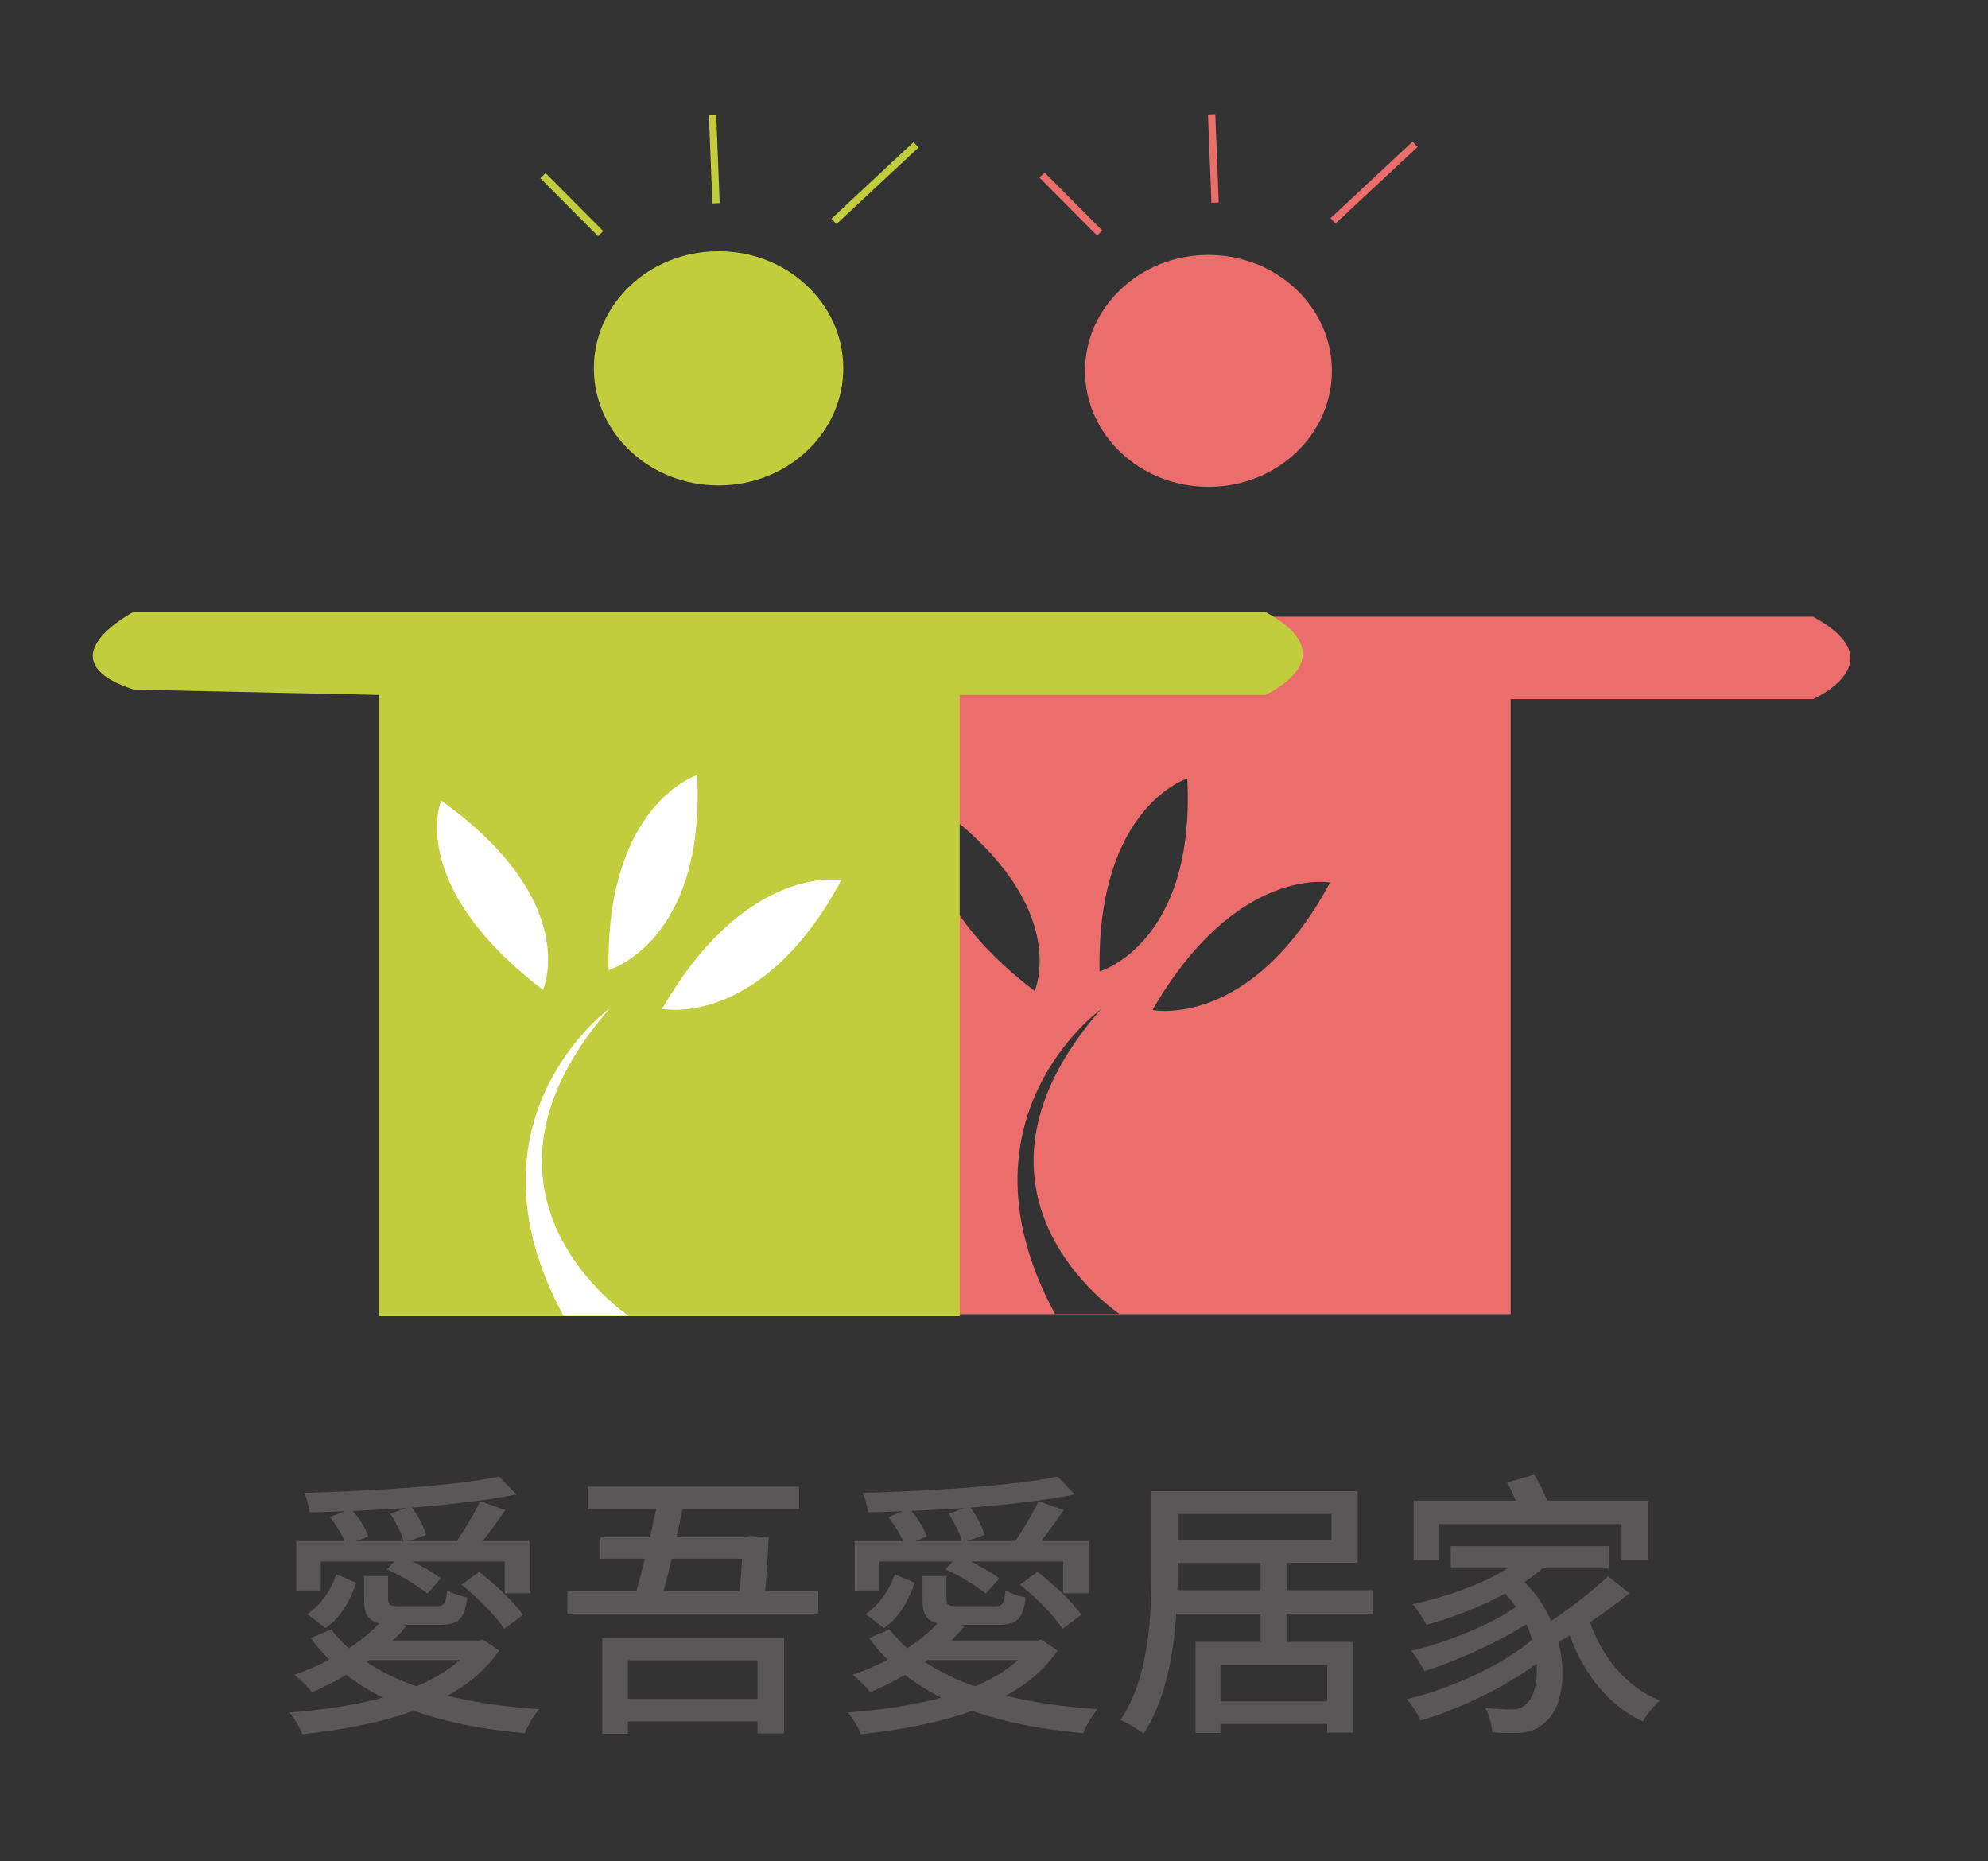 <svg xmlns="http://www.w3.org/2000/svg" xmlns:xlink="http://www.w3.org/1999/xlink" id="&#x5716;&#x5C64;_1" x="0px" y="0px" width="133px" height="124.5px" viewBox="0 0 133 124.5" xml:space="preserve"><rect x="0" y="0" width="133" height="124.5" fill="#333333" stroke="none"/><g>	<g>		<g>			<path fill="#595757" d="M33.395,110.412c-0.857,1.251-2.033,2.242-3.472,3.025c1.868,0.447,3.94,0.748,6.145,0.896    c-0.354,0.409-0.767,1.121-0.971,1.604c-2.746-0.24-5.249-0.728-7.416-1.494c-2.241,0.805-4.8,1.271-7.45,1.57    c-0.131-0.41-0.561-1.121-0.878-1.457c2.203-0.168,4.369-0.484,6.256-0.99c-0.859-0.447-1.698-0.951-2.428-1.531    c-0.767,0.449-1.532,0.822-2.296,1.158c-0.263-0.317-0.842-0.877-1.197-1.158c0.785-0.279,1.587-0.616,2.337-1.01    c-0.449-0.465-0.88-0.933-1.233-1.455l1.363-0.577c0.354,0.466,0.746,0.877,1.176,1.27c0.784-0.506,1.475-1.064,2.037-1.682    c-0.767-0.188-1.011-0.615-1.011-1.567v-1.589h1.607v1.569c0,0.392,0.13,0.447,0.842,0.447h2.39c0.522,0,0.635-0.131,0.708-1.065    c0.317,0.207,0.915,0.394,1.346,0.485c-0.148,1.457-0.598,1.83-1.867,1.83h-2.391l0.186,0.074    c-0.261,0.338-0.578,0.674-0.896,0.973h5.733l0.298-0.055L33.395,110.412z M21.462,106.396h-1.643v-3.306h3.229    c-0.186-0.485-0.597-1.121-0.971-1.606l0.971-0.392c-0.784,0.036-1.567,0.056-2.333,0.074c-0.038-0.373-0.206-0.952-0.355-1.308    c4.558-0.111,10.047-0.467,13.034-1.084l1.159,1.195c-1.942,0.394-4.405,0.672-6.983,0.879c0.408,0.561,0.803,1.288,0.933,1.829    l-1.14,0.411h3.194c0.523-0.767,1.196-1.869,1.567-2.671l1.684,0.599c-0.486,0.709-1.029,1.455-1.515,2.072h3.193v3.492h-1.717    v-2.129h-6.182c0.727,0.354,1.456,0.785,1.905,1.138l-0.897,1.011c-0.598-0.485-1.737-1.195-2.708-1.625l0.503-0.522h-4.93v1.942    H21.462z M20.548,107.967c0.934-0.6,1.606-1.646,1.962-2.652l1.324,0.562c-0.392,1.14-0.989,2.296-2.055,3.024L20.548,107.967z     M27.177,100.87c-1.175,0.092-2.391,0.147-3.565,0.204c0.448,0.521,0.876,1.214,1.025,1.699l-0.746,0.317h3.101    c-0.132-0.541-0.523-1.27-0.879-1.83L27.177,100.87z M24.525,111.178c0.972,0.635,2.073,1.194,3.343,1.625    c1.121-0.466,2.111-1.064,2.877-1.756h-6.032L24.525,111.178z M32.053,105.146c1.082,0.84,2.334,1.998,2.931,2.877l-1.252,0.934    c-0.541-0.859-1.792-2.109-2.856-2.952L32.053,105.146z"></path>			<path fill="#595757" d="M54.746,106.436v1.513H37.958v-1.513h4.612c0.187-0.636,0.393-1.401,0.578-2.166H40.16v-1.438h3.324    c0.132-0.635,0.28-1.289,0.412-1.886h-4.577V99.45h14.14v1.495H45.67c-0.131,0.597-0.262,1.251-0.411,1.886h4.632l0.279-0.095    l1.253,0.095c-0.037,1.157-0.151,2.466-0.225,3.604H54.746z M40.29,109.571h12.159v6.388h-1.774v-0.804h-8.666v0.821H40.29    V109.571z M42.009,111.064v2.578h8.666v-2.578H42.009z M44.941,104.27c-0.188,0.782-0.373,1.53-0.542,2.166h5.08    c0.074-0.711,0.132-1.494,0.169-2.166H44.941z"></path>			<path fill="#595757" d="M70.754,110.412c-0.857,1.251-2.035,2.242-3.473,3.025c1.867,0.447,3.939,0.748,6.144,0.896    c-0.354,0.409-0.767,1.121-0.969,1.604c-2.746-0.24-5.249-0.728-7.417-1.494c-2.24,0.805-4.8,1.271-7.451,1.57    c-0.129-0.41-0.56-1.121-0.877-1.457c2.203-0.168,4.37-0.484,6.256-0.99c-0.858-0.447-1.698-0.951-2.427-1.531    c-0.767,0.449-1.532,0.822-2.297,1.158c-0.263-0.317-0.842-0.877-1.196-1.158c0.785-0.279,1.587-0.616,2.336-1.01    c-0.449-0.465-0.879-0.933-1.233-1.455l1.363-0.577c0.355,0.466,0.746,0.877,1.176,1.27c0.784-0.506,1.476-1.064,2.037-1.682    c-0.768-0.188-1.01-0.615-1.01-1.567v-1.589h1.606v1.569c0,0.392,0.13,0.447,0.841,0.447h2.391c0.522,0,0.636-0.131,0.71-1.065    c0.316,0.207,0.914,0.394,1.344,0.485c-0.148,1.457-0.599,1.83-1.867,1.83h-2.391l0.187,0.074    c-0.26,0.338-0.578,0.674-0.896,0.973h5.734l0.298-0.055L70.754,110.412z M58.821,106.396h-1.644v-3.306h3.23    c-0.186-0.485-0.597-1.121-0.972-1.606l0.972-0.392c-0.785,0.036-1.568,0.056-2.334,0.074c-0.038-0.373-0.206-0.952-0.355-1.308    c4.558-0.111,10.048-0.467,13.035-1.084l1.159,1.195c-1.942,0.394-4.407,0.672-6.984,0.879c0.409,0.561,0.803,1.288,0.934,1.829    l-1.141,0.411h3.194c0.522-0.767,1.196-1.869,1.567-2.671l1.683,0.599c-0.485,0.709-1.028,1.455-1.515,2.072h3.193v3.492h-1.718    v-2.129h-6.181c0.727,0.354,1.456,0.785,1.905,1.138l-0.896,1.011c-0.599-0.485-1.739-1.195-2.708-1.625l0.503-0.522h-4.93v1.942    H58.821z M57.907,107.967c0.933-0.6,1.605-1.646,1.961-2.652l1.324,0.562c-0.391,1.14-0.989,2.296-2.054,3.024L57.907,107.967z     M64.535,100.87c-1.175,0.092-2.391,0.147-3.564,0.204c0.446,0.521,0.876,1.214,1.024,1.699l-0.745,0.317h3.099    c-0.132-0.541-0.521-1.27-0.877-1.83L64.535,100.87z M61.885,111.178c0.971,0.635,2.072,1.194,3.343,1.625    c1.119-0.466,2.11-1.064,2.875-1.756h-6.031L61.885,111.178z M69.411,105.146c1.082,0.84,2.333,1.998,2.93,2.877l-1.251,0.934    c-0.541-0.859-1.791-2.109-2.855-2.952L69.411,105.146z"></path>			<path fill="#595757" d="M86.07,107.947v1.886h4.445v6.069h-1.718v-0.578h-7.153v0.598h-1.662v-6.089h4.353v-1.886h-5.64    c-0.188,2.744-0.729,5.826-2.187,8.029c-0.337-0.278-1.103-0.746-1.55-0.916c1.924-2.855,2.073-6.945,2.073-9.916v-5.396h13.801    v4.798H86.07v1.83h5.771v1.57H86.07z M84.335,106.377v-1.83h-5.546v0.6c0,0.393,0,0.804-0.02,1.23H84.335z M78.789,101.279v1.736    h10.289v-1.736H78.789z M88.799,111.365h-7.152v2.445h7.152V111.365z"></path>			<path fill="#595757" d="M109.009,106.584c-0.802,0.654-1.719,1.307-2.633,1.941c0.804,2.334,2.446,4.332,4.671,5.229    c-0.376,0.3-0.898,0.972-1.141,1.4c-2.299-1.063-3.924-3.155-4.895-5.751c-0.242,0.148-0.503,0.299-0.748,0.447    c0.6,2.315,0.149,4.539-0.857,5.321c-0.6,0.58-1.139,0.748-2.018,0.748c-0.43,0.019-0.988,0-1.55-0.038    c-0.039-0.467-0.188-1.14-0.467-1.624c0.653,0.056,1.251,0.093,1.662,0.093c0.467,0,0.803-0.056,1.121-0.41    c0.448-0.373,0.728-1.381,0.651-2.651c-2.127,1.567-5.19,3.045-7.769,3.81c-0.188-0.43-0.578-1.064-0.915-1.438    c2.949-0.689,6.537-2.354,8.384-3.979c-0.11-0.355-0.222-0.689-0.39-1.045c-1.852,1.213-4.65,2.463-6.817,3.156    c-0.205-0.395-0.561-0.991-0.878-1.365c2.297-0.521,5.377-1.791,7.003-2.933c-0.206-0.298-0.448-0.597-0.729-0.896    c-1.643,0.896-3.51,1.605-5.264,2.09c-0.17-0.334-0.619-1.043-0.918-1.381c2.225-0.485,4.614-1.309,6.334-2.391h-3.793v-1.494    h10.569v1.494h-4.425c-0.376,0.337-0.785,0.616-1.215,0.915c0.804,0.767,1.382,1.661,1.791,2.597    c1.347-0.896,2.84-2.057,3.811-2.988L109.009,106.584z M96.254,104.361h-1.681v-3.979h6.835    c-0.169-0.431-0.373-0.842-0.578-1.214l1.811-0.522c0.336,0.522,0.653,1.195,0.879,1.736h6.741v3.979h-1.772v-2.409H96.254    V104.361z"></path>		</g>	</g>	<g>		<g>			<g id="XMLID_7_">				<path fill="#EB6D6C" d="M89.104,24.749c0.037,4.288-3.635,7.783-8.19,7.814c-4.563,0.032-8.294-3.412-8.324-7.694     c-0.038-4.282,3.636-7.788,8.199-7.813C85.341,17.021,89.074,20.468,89.104,24.749"></path>			</g>			<g>				<path fill="#EB6D6C" d="M73.398,15.761l-3.858-3.88l0.344-0.341l3.86,3.876L73.398,15.761z M89.348,14.952l-0.332-0.358     l5.492-5.124l0.333,0.358L89.348,14.952z M81.048,13.565l-0.231-5.911l0.49-0.021l0.229,5.911L81.048,13.565z"></path>			</g>			<g>				<path fill="#EB6D6C" d="M121.298,41.252H46.376c0,0-6.12,3.167,0,5.159l16.231,0.353v7.101c9.208,6.681,6.61,12.426,6.61,12.426     c-4.146-3.166-5.915-6.044-6.61-8.243v29.863h38.459V46.764h20.23C121.298,46.764,126.919,44.303,121.298,41.252z      M70.581,87.891c-7.071-13.051,3.053-20.361,3.053-20.361c-10.783,12.373,1.257,20.361,1.257,20.361H70.581z M73.563,64.984     c-0.201-11.014,5.869-12.91,5.869-12.91C79.986,63.138,73.563,64.984,73.563,64.984z M77.105,67.561     c5.598-9.686,11.879-8.531,11.879-8.531C83.668,68.914,77.105,67.561,77.105,67.561z"></path>				<path fill="#EB6D6C" d="M62.473,53.765c0,0-0.697,1.656,0.135,4.283v-4.183C62.561,53.832,62.52,53.798,62.473,53.765z"></path>			</g>			<g id="XMLID_6_">				<path fill="#C2CD3E" d="M25.354,46.484v41.563h38.847V46.484h20.436c0,0,5.674-2.485,0-5.563H8.957c0,0-6.181,3.194,0,5.209"></path>			</g>			<g id="XMLID_5_">				<path fill="#C2CD3E" d="M56.418,24.575c0.029,4.332-3.672,7.862-8.283,7.892c-4.606,0.036-8.372-3.446-8.404-7.772     c-0.037-4.323,3.671-7.86,8.281-7.886C52.617,16.768,56.382,20.252,56.418,24.575"></path>			</g>			<g id="XMLID_4_">				<path fill="#FFFFFF" d="M46.64,51.849c0,0-6.13,1.92-5.926,13.043C40.714,64.893,47.2,63.023,46.64,51.849"></path>			</g>			<g id="XMLID_3_">				<path fill="#FFFFFF" d="M29.515,53.554c0,0-2.386,5.637,6.813,12.659C36.327,66.213,38.979,60.348,29.515,53.554"></path>			</g>			<g id="XMLID_2_">				<path fill="#FFFFFF" d="M56.29,58.87c0,0-6.343-1.159-11.997,8.618C44.293,67.488,50.922,68.861,56.29,58.87"></path>			</g>			<g id="XMLID_1_">				<path fill="#FFFFFF" d="M40.786,67.457c0,0-10.226,7.389-3.088,20.566h4.359C42.058,88.023,29.895,79.962,40.786,67.457"></path>			</g>			<g>				<g>					<path fill="#C2CD3E" d="M40.01,15.797l-3.86-3.876l0.348-0.344l3.858,3.878L40.01,15.797z M55.959,14.989l-0.334-0.359      l5.493-5.124l0.333,0.361L55.959,14.989z M47.659,13.604L47.428,7.69l0.488-0.019l0.231,5.913L47.659,13.604z"></path>				</g>			</g>		</g>	</g></g></svg>